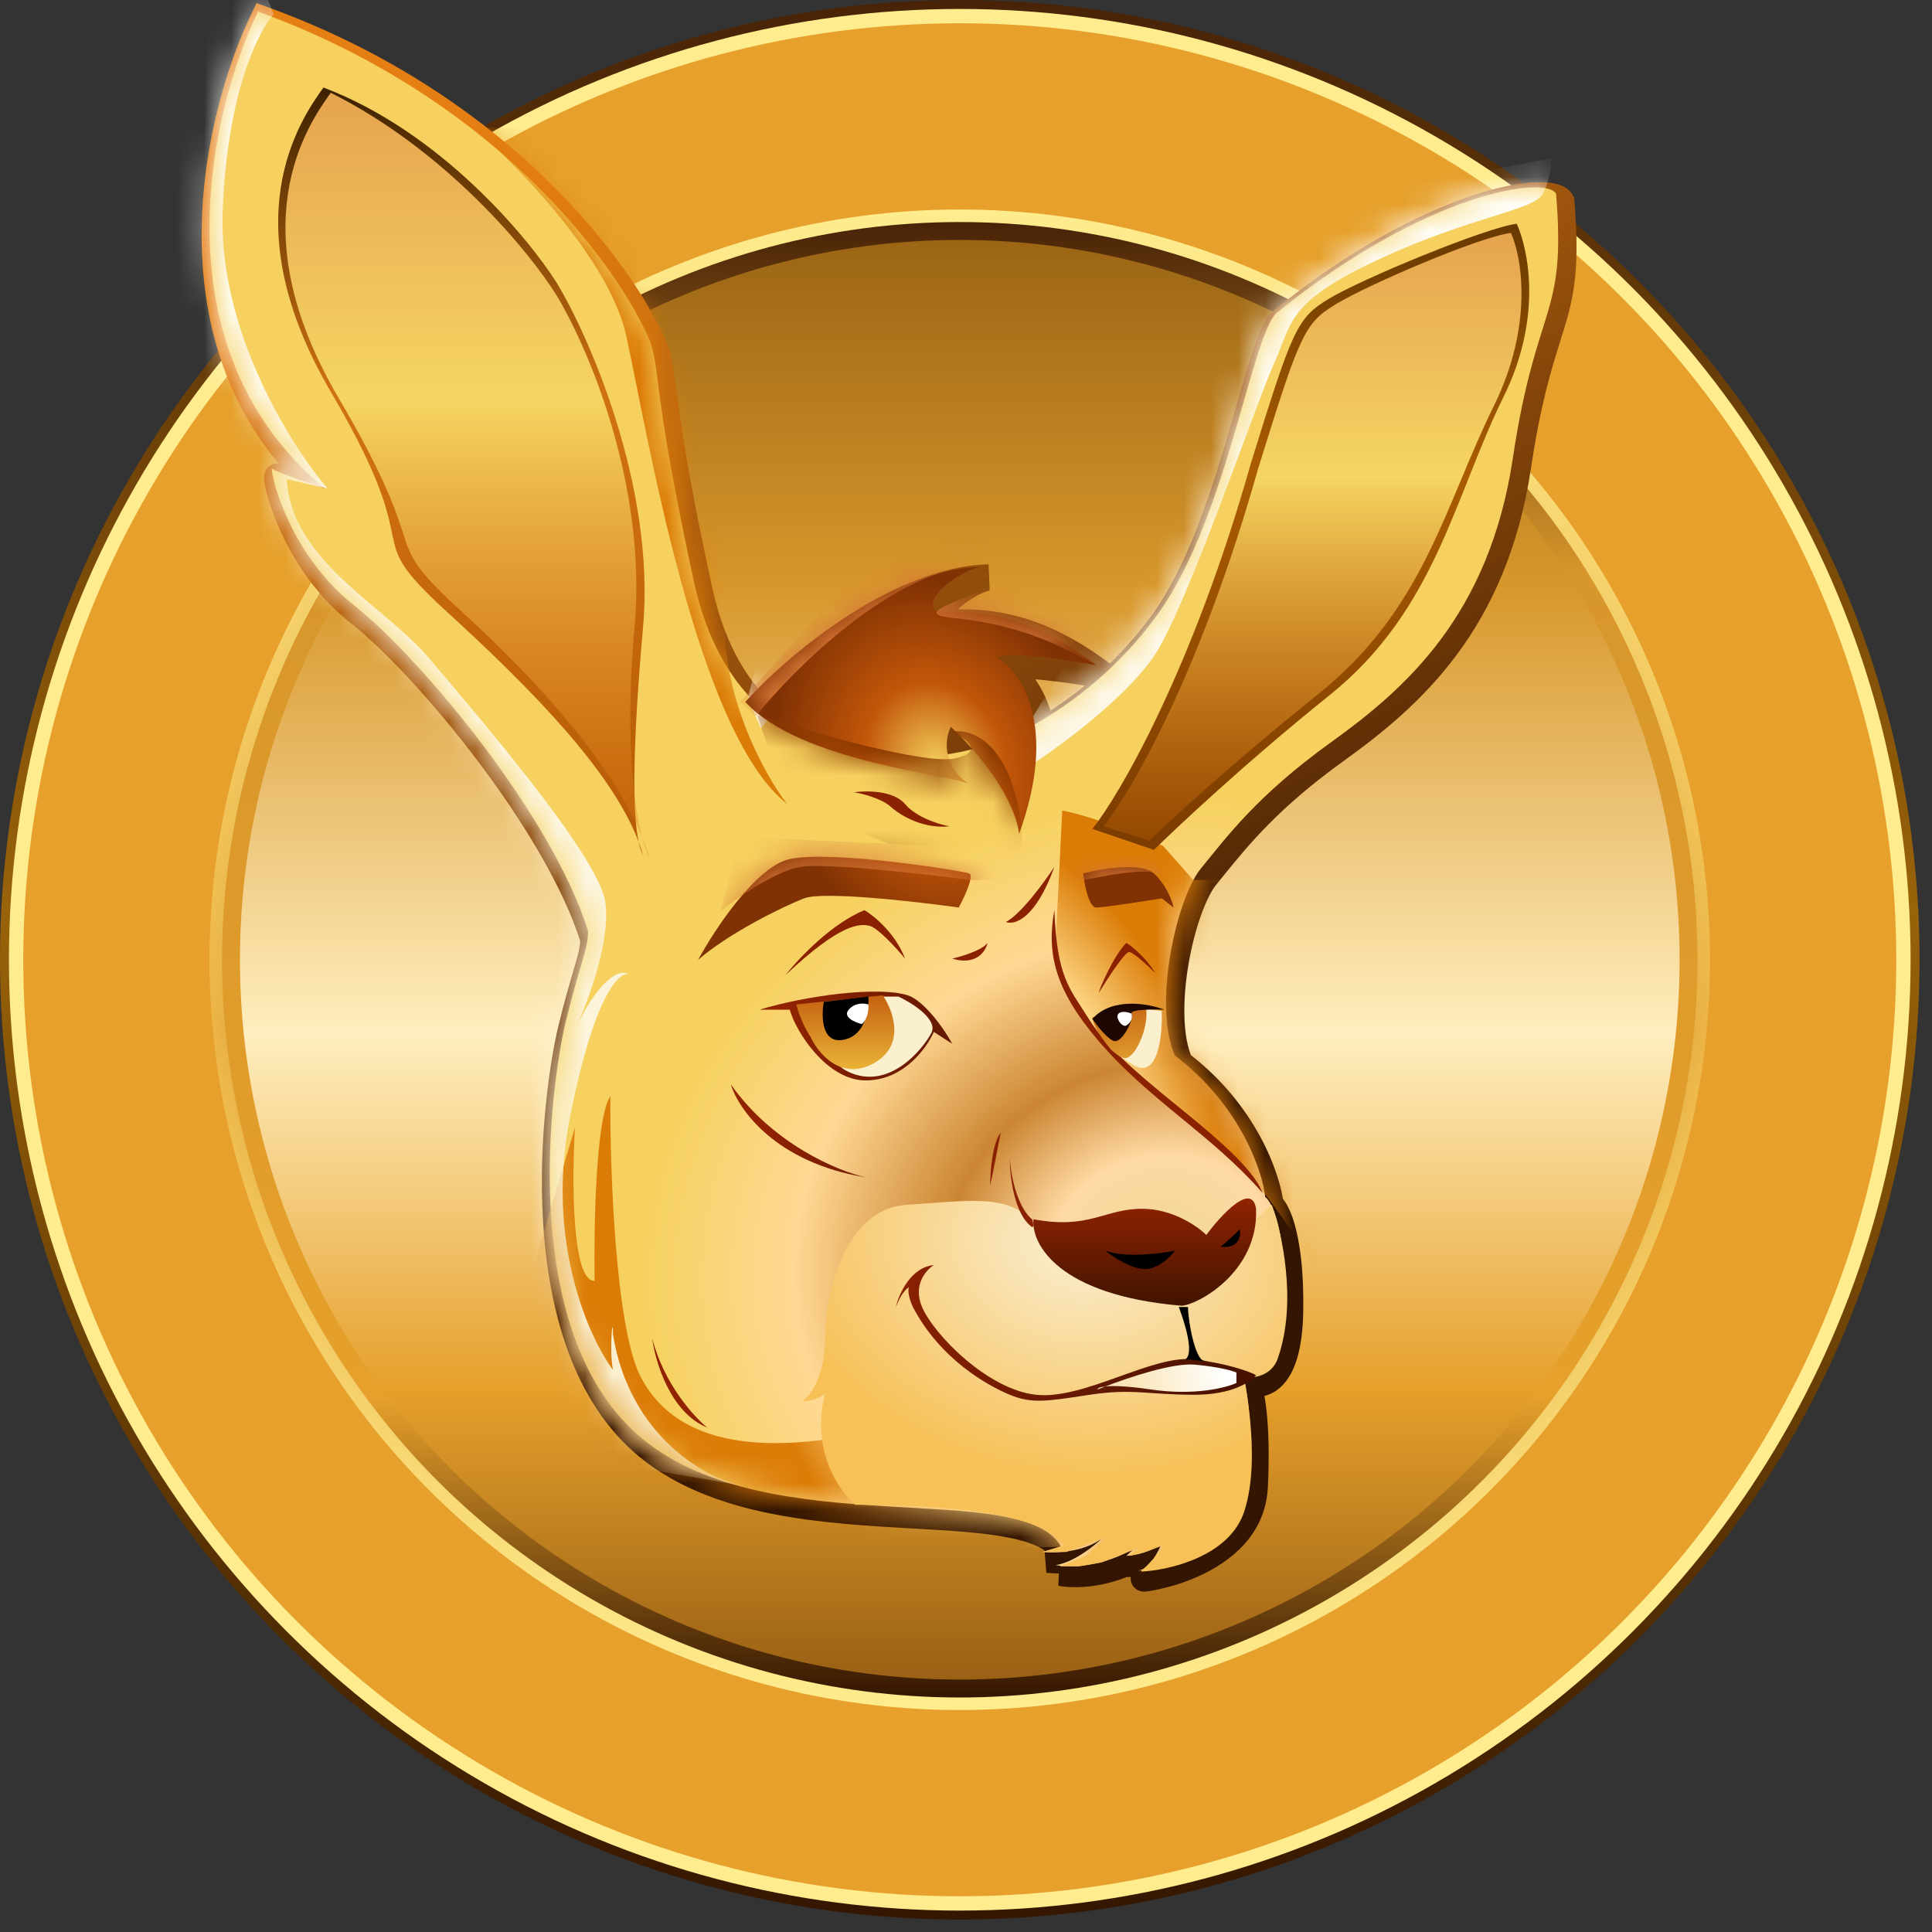 <?xml version="1.0" encoding="UTF-8"?>
<svg xmlns="http://www.w3.org/2000/svg" width="71" height="71" viewBox="0 0 71 71" fill="none">
  <rect x="0" y="0" width="71" height="71" fill="#333333" stroke="none"/>
  <circle cx="35.271" cy="35.271" r="35.271" fill="url(#paint0_linear_1_1928)"></circle>
  <circle cx="35.271" cy="35.271" r="34.942" fill="#FEEC8E"></circle>
  <circle cx="35.271" cy="35.271" r="34.416" fill="url(#paint1_angular_1_1928)"></circle>
  <circle cx="35.271" cy="35.271" r="27.572" fill="url(#paint2_linear_1_1928)"></circle>
  <circle cx="35.271" cy="35.271" r="27.111" fill="url(#paint3_linear_1_1928)"></circle>
  <circle cx="35.271" cy="35.271" r="26.453" fill="url(#paint4_linear_1_1928)"></circle>
  <path d="M12.129 18.236L11.98 18.694L12.435 17.865L12.129 18.236ZM9.674 0.714L9.838 0.262L9.429 0.113L9.24 0.505L9.674 0.714ZM10.203 17.514L9.863 17.854L9.863 17.854L10.203 17.514ZM13.188 22.52L13.486 22.142L13.486 22.142L13.188 22.52ZM21.804 34.506H22.285V34.433L22.264 34.363L21.804 34.506ZM21.527 35.833L21.065 35.697L21.065 35.697L21.527 35.833ZM20.986 37.827L20.518 37.713L20.518 37.713L20.986 37.827ZM23.826 53.183L23.521 53.556L23.521 53.556L23.826 53.183ZM33.591 55.693L33.564 56.173L33.564 56.173L33.591 55.693ZM39.181 57.13L39.314 57.593L39.893 57.427L39.604 56.899L39.181 57.13ZM38.507 57.322L38.375 56.86L38.454 57.801L38.507 57.322ZM40.673 56.841L41.005 57.191L40.392 56.451L40.673 56.841ZM38.989 57.804L38.929 57.326L38.894 58.276L38.989 57.804ZM41.961 57.138L42.221 57.542L41.707 56.728L41.961 57.138ZM41.588 57.467L41.243 57.131L40.383 58.016L41.615 57.947L41.588 57.467ZM42.888 56.986L43.34 57.152L42.547 56.645L42.888 56.986ZM42.069 57.996L41.975 57.524L41.975 57.524L42.069 57.996ZM46.113 54.627L45.632 54.604L45.632 54.604L46.113 54.627ZM45.824 50.776L46.028 50.34L44.725 49.729L45.399 51.001L45.824 50.776ZM47.413 48.177L46.931 48.17L46.931 48.17L47.413 48.177ZM46.691 44.278L46.212 44.332L46.236 44.538L46.402 44.663L46.691 44.278ZM43.369 39.079L42.93 39.275L42.98 39.388L43.078 39.462L43.369 39.079ZM44.332 32.195L44.703 32.502L44.703 32.502L44.332 32.195ZM44.642 31.815L45.016 32.118L45.016 32.118L44.642 31.815ZM49.097 27.574L49.379 27.965L49.379 27.965L49.097 27.574ZM55.788 17.129L55.312 17.057L55.312 17.057L55.788 17.129ZM56.874 12.408L57.334 12.552L57.334 12.552L56.874 12.408ZM57.377 7.405L57.856 7.365L57.848 7.259L57.795 7.166L57.377 7.405ZM47.172 11.737L47.434 12.141L47.455 12.128L47.474 12.112L47.172 11.737ZM45.895 15.061L46.357 15.194L46.357 15.194L45.895 15.061ZM42.743 22.857L43.134 23.138L43.134 23.138L42.743 22.857ZM38.292 26.867L37.818 26.95L37.936 27.625L38.531 27.285L38.292 26.867ZM36.919 24.541L36.704 24.111L35.893 24.516L36.682 24.961L36.919 24.541ZM40.577 24.83L40.489 25.303L40.87 24.448L40.577 24.83ZM35.265 22.872L35.26 23.354L35.26 23.354L35.265 22.872ZM34.56 22.664L34.08 22.701L34.08 22.701L34.56 22.664ZM36.341 21.22L36.371 21.701L36.33 20.739L36.341 21.22ZM27.84 26.002L27.494 26.337L27.844 26.698L28.19 26.333L27.84 26.002ZM25.703 21.702L25.233 21.804L25.233 21.804L25.703 21.702ZM24.367 14.311L24.844 14.25L24.844 14.25L24.367 14.311ZM23.537 11.737L23.958 11.504L23.958 11.504L23.537 11.737ZM35.234 27.093L35.568 26.746L35.104 26.299L34.807 26.871L35.234 27.093ZM35.098 27.996L34.622 28.065L34.692 28.551L35.176 28.471L35.098 27.996ZM35.94 27.822L36.057 28.289L36.834 28.095L36.298 27.5L35.94 27.822ZM12.435 17.865C9.453 15.398 8.43 12.091 8.375 8.916C8.32 5.73 9.243 2.714 10.107 0.923L9.24 0.505C8.323 2.405 7.355 5.57 7.413 8.932C7.471 12.305 8.566 15.914 11.822 18.607L12.435 17.865ZM9.863 17.854C9.94 17.932 10.042 17.982 10.079 18C10.139 18.03 10.21 18.062 10.284 18.093C10.434 18.155 10.624 18.227 10.823 18.299C11.222 18.443 11.68 18.596 11.98 18.694L12.277 17.778C11.983 17.683 11.536 17.533 11.15 17.393C10.957 17.323 10.784 17.258 10.654 17.204C10.589 17.177 10.541 17.155 10.51 17.14C10.457 17.113 10.495 17.125 10.544 17.173L9.863 17.854ZM13.486 22.142C12.315 21.219 11.574 20.006 11.143 19.028C10.928 18.541 10.794 18.122 10.723 17.84C10.687 17.697 10.671 17.601 10.666 17.555C10.662 17.519 10.669 17.55 10.66 17.607C10.657 17.625 10.649 17.663 10.628 17.71C10.61 17.752 10.56 17.849 10.445 17.919C10.307 18.005 10.155 18.004 10.039 17.964C9.944 17.931 9.885 17.877 9.863 17.854L10.544 17.173C10.517 17.146 10.454 17.089 10.355 17.055C10.236 17.013 10.08 17.013 9.939 17.1C9.821 17.173 9.769 17.273 9.748 17.319C9.725 17.371 9.716 17.417 9.711 17.442C9.696 17.53 9.704 17.617 9.709 17.657C9.72 17.766 9.748 17.91 9.79 18.075C9.874 18.41 10.026 18.881 10.262 19.417C10.734 20.485 11.557 21.847 12.89 22.898L13.486 22.142ZM22.264 34.363C21.589 32.19 20.021 29.634 18.331 27.393C16.64 25.149 14.782 23.164 13.486 22.142L12.89 22.898C14.096 23.849 15.897 25.763 17.563 27.972C19.231 30.184 20.719 32.634 21.344 34.649L22.264 34.363ZM21.989 35.969C22.165 35.371 22.285 34.976 22.285 34.506H21.323C21.323 34.81 21.252 35.063 21.065 35.697L21.989 35.969ZM21.453 37.942C21.676 37.031 21.855 36.423 21.989 35.969L21.065 35.697C20.93 36.156 20.746 36.781 20.518 37.713L21.453 37.942ZM24.13 52.81C21.933 51.016 21.103 47.895 20.919 44.844C20.736 41.813 21.198 38.986 21.453 37.942L20.518 37.713C20.244 38.835 19.768 41.76 19.958 44.902C20.146 48.025 21.001 51.498 23.521 53.556L24.13 52.81ZM33.618 55.212C31.982 55.12 30.219 55.019 28.546 54.685C26.874 54.352 25.334 53.792 24.13 52.81L23.521 53.556C24.895 54.677 26.607 55.28 28.358 55.63C30.108 55.979 31.939 56.081 33.564 56.173L33.618 55.212ZM39.604 56.899C39.175 56.115 38.252 55.761 37.259 55.562C36.238 55.359 34.961 55.288 33.618 55.212L33.564 56.173C34.93 56.25 36.131 56.319 37.07 56.507C38.036 56.699 38.555 56.987 38.759 57.361L39.604 56.899ZM38.64 57.785L39.314 57.593L39.049 56.667L38.375 56.86L38.64 57.785ZM40.392 56.451C40.129 56.641 39.778 56.755 39.417 56.812C39.06 56.869 38.735 56.864 38.561 56.844L38.454 57.801C38.713 57.83 39.124 57.834 39.569 57.763C40.01 57.693 40.525 57.542 40.955 57.231L40.392 56.451ZM39.048 58.282C39.464 58.23 39.883 58.014 40.206 57.808C40.541 57.595 40.832 57.354 41.005 57.191L40.343 56.492C40.21 56.617 39.967 56.819 39.689 56.996C39.401 57.179 39.129 57.301 38.929 57.326L39.048 58.282ZM41.707 56.728C40.596 57.419 39.459 57.407 39.083 57.332L38.894 58.276C39.478 58.393 40.87 58.382 42.215 57.546L41.707 56.728ZM41.933 57.803C41.967 57.768 42.025 57.71 42.087 57.654C42.154 57.593 42.202 57.555 42.221 57.542L41.701 56.733C41.536 56.839 41.318 57.054 41.243 57.131L41.933 57.803ZM42.547 56.645C42.455 56.738 42.289 56.825 42.076 56.89C41.87 56.953 41.67 56.98 41.561 56.986L41.615 57.947C41.795 57.938 42.072 57.898 42.357 57.81C42.635 57.726 42.974 57.58 43.228 57.326L42.547 56.645ZM42.164 58.468C42.554 58.39 42.824 58.07 42.976 57.851C43.147 57.606 43.272 57.334 43.34 57.152L42.436 56.819C42.391 56.942 42.3 57.137 42.186 57.302C42.129 57.383 42.075 57.445 42.029 57.485C41.981 57.527 41.962 57.527 41.975 57.524L42.164 58.468ZM45.632 54.604C45.573 55.846 44.654 56.597 43.658 57.046C43.171 57.266 42.698 57.397 42.376 57.466C42.215 57.501 42.099 57.519 42.044 57.526C42.03 57.527 42.025 57.527 42.026 57.527C42.026 57.527 42.033 57.527 42.043 57.527C42.049 57.527 42.059 57.527 42.072 57.528C42.082 57.529 42.111 57.531 42.147 57.54C42.165 57.544 42.199 57.554 42.239 57.573C42.273 57.589 42.355 57.632 42.423 57.726C42.508 57.843 42.538 57.997 42.494 58.144C42.459 58.262 42.389 58.333 42.359 58.36C42.3 58.415 42.24 58.441 42.232 58.444C42.212 58.453 42.196 58.459 42.188 58.461C42.165 58.469 42.151 58.471 42.164 58.468L41.975 57.524C41.958 57.528 41.924 57.535 41.888 57.546C41.878 57.55 41.86 57.556 41.838 57.566C41.827 57.571 41.767 57.597 41.706 57.653C41.677 57.68 41.606 57.751 41.571 57.87C41.527 58.017 41.558 58.171 41.642 58.289C41.71 58.383 41.793 58.426 41.827 58.442C41.867 58.462 41.902 58.471 41.921 58.476C41.982 58.49 42.035 58.49 42.039 58.49C42.057 58.49 42.073 58.489 42.084 58.488C42.107 58.487 42.131 58.484 42.154 58.482C42.247 58.471 42.395 58.447 42.579 58.407C42.948 58.328 43.489 58.179 44.055 57.924C45.165 57.422 46.508 56.44 46.594 54.65L45.632 54.604ZM45.399 51.001C45.399 51.001 45.402 51.007 45.407 51.02C45.412 51.032 45.418 51.049 45.426 51.072C45.441 51.117 45.459 51.18 45.478 51.261C45.515 51.422 45.555 51.648 45.587 51.946C45.653 52.542 45.689 53.411 45.632 54.604L46.594 54.65C46.653 53.417 46.616 52.497 46.544 51.841C46.475 51.209 46.368 50.774 46.25 50.551L45.399 51.001ZM46.931 48.17C46.913 49.462 46.648 50.019 46.446 50.233C46.284 50.405 46.129 50.387 46.028 50.34L45.62 51.212C46.033 51.406 46.653 51.416 47.147 50.893C47.601 50.412 47.874 49.549 47.894 48.184L46.931 48.17ZM46.402 44.663C46.377 44.644 46.416 44.667 46.486 44.808C46.55 44.937 46.625 45.135 46.695 45.419C46.836 45.986 46.95 46.87 46.931 48.17L47.894 48.184C47.914 46.826 47.795 45.856 47.63 45.187C47.547 44.853 47.45 44.586 47.348 44.381C47.253 44.188 47.132 44.007 46.979 43.892L46.402 44.663ZM43.078 39.462C45.351 41.185 46.113 43.47 46.212 44.332L47.169 44.223C47.043 43.127 46.163 40.593 43.66 38.695L43.078 39.462ZM43.961 31.889C43.679 32.23 43.431 32.747 43.227 33.319C43.02 33.903 42.844 34.585 42.726 35.286C42.494 36.66 42.46 38.225 42.93 39.275L43.809 38.882C43.46 38.104 43.45 36.78 43.675 35.447C43.785 34.794 43.947 34.167 44.134 33.642C44.325 33.106 44.528 32.714 44.703 32.502L43.961 31.889ZM44.268 31.512C44.161 31.644 44.059 31.769 43.961 31.889L44.703 32.502C44.805 32.378 44.909 32.25 45.016 32.118L44.268 31.512ZM48.816 27.183C46.324 28.977 45.147 30.427 44.268 31.512L45.016 32.118C45.872 31.062 46.986 29.686 49.379 27.965L48.816 27.183ZM55.312 17.057C54.474 22.649 51.512 25.245 48.816 27.183L49.379 27.965C52.17 25.957 55.37 23.161 56.264 17.2L55.312 17.057ZM56.415 12.264C56.092 13.295 55.68 14.608 55.312 17.057L56.264 17.2C56.621 14.82 57.018 13.558 57.334 12.552L56.415 12.264ZM56.897 7.445C57.008 8.77 56.991 9.629 56.9 10.32C56.808 11.011 56.639 11.552 56.415 12.264L57.334 12.552C57.556 11.846 57.75 11.231 57.854 10.447C57.958 9.663 57.97 8.73 57.856 7.365L56.897 7.445ZM47.474 12.112C50.154 9.954 52.56 8.731 54.325 8.132C55.209 7.831 55.919 7.691 56.413 7.662C56.662 7.648 56.836 7.662 56.942 7.687C57.07 7.717 57.013 7.738 56.959 7.644L57.795 7.166C57.645 6.904 57.366 6.797 57.16 6.749C56.931 6.696 56.657 6.684 56.356 6.701C55.751 6.737 54.953 6.901 54.015 7.22C52.133 7.86 49.629 9.141 46.87 11.363L47.474 12.112ZM46.357 15.194C46.607 14.323 46.822 13.574 47.023 13.009C47.124 12.727 47.215 12.507 47.299 12.348C47.392 12.173 47.443 12.135 47.434 12.141L46.91 11.334C46.701 11.469 46.555 11.695 46.448 11.898C46.333 12.116 46.223 12.386 46.116 12.686C45.903 13.286 45.678 14.069 45.432 14.928L46.357 15.194ZM43.134 23.138C44.715 20.942 45.663 17.614 46.357 15.194L45.432 14.928C44.724 17.398 43.816 20.544 42.353 22.576L43.134 23.138ZM38.531 27.285C39.893 26.509 41.676 25.164 43.134 23.138L42.353 22.576C40.991 24.467 39.323 25.725 38.054 26.449L38.531 27.285ZM36.682 24.961C37.031 25.157 37.613 25.767 37.818 26.95L38.767 26.785C38.52 25.363 37.793 24.482 37.155 24.122L36.682 24.961ZM40.666 24.357C40.144 24.259 39.332 24.127 38.587 24.048C38.215 24.009 37.851 23.982 37.543 23.981C37.389 23.98 37.241 23.986 37.109 24.002C36.986 24.017 36.836 24.045 36.704 24.111L37.134 24.972C37.118 24.98 37.137 24.968 37.224 24.958C37.303 24.948 37.408 24.943 37.539 24.944C37.8 24.945 38.129 24.968 38.486 25.006C39.198 25.081 39.984 25.209 40.489 25.303L40.666 24.357ZM35.26 23.354C35.723 23.358 36.37 23.366 37.203 23.596C38.036 23.826 39.072 24.284 40.285 25.212L40.87 24.448C39.565 23.448 38.417 22.932 37.459 22.668C36.501 22.403 35.751 22.396 35.27 22.391L35.26 23.354ZM34.08 22.701C34.092 22.859 34.157 23.018 34.294 23.14C34.413 23.247 34.55 23.29 34.647 23.312C34.827 23.352 35.061 23.352 35.26 23.354L35.27 22.391C35.156 22.39 35.067 22.389 34.992 22.385C34.914 22.381 34.874 22.376 34.855 22.372C34.833 22.367 34.879 22.372 34.935 22.422C34.965 22.449 34.993 22.485 35.013 22.527C35.032 22.568 35.038 22.604 35.04 22.627L34.08 22.701ZM36.312 20.74C36.11 20.752 35.874 20.839 35.672 20.932C35.455 21.032 35.216 21.167 34.993 21.324C34.773 21.479 34.551 21.667 34.382 21.877C34.222 22.075 34.054 22.363 34.08 22.701L35.04 22.627C35.042 22.652 35.03 22.607 35.132 22.48C35.225 22.365 35.37 22.236 35.547 22.111C35.722 21.988 35.91 21.882 36.074 21.806C36.156 21.769 36.228 21.741 36.285 21.723C36.347 21.703 36.373 21.701 36.371 21.701L36.312 20.74ZM28.19 26.333C28.957 25.522 30.235 24.371 31.717 23.418C33.208 22.458 34.848 21.736 36.352 21.701L36.33 20.739C34.564 20.779 32.743 21.613 31.196 22.608C29.639 23.61 28.302 24.813 27.491 25.671L28.19 26.333ZM25.233 21.804C25.669 23.802 26.47 25.278 27.494 26.337L28.186 25.667C27.304 24.756 26.577 23.449 26.174 21.599L25.233 21.804ZM23.889 14.372C24.032 15.486 24.283 17.449 25.233 21.804L26.174 21.599C25.23 17.275 24.984 15.34 24.844 14.25L23.889 14.372ZM23.116 11.97C23.441 12.558 23.588 12.864 23.679 13.159C23.771 13.458 23.811 13.761 23.889 14.372L24.844 14.25C24.769 13.664 24.721 13.27 24.599 12.875C24.476 12.477 24.285 12.094 23.958 11.504L23.116 11.97ZM9.509 1.167C17.847 4.199 21.906 9.784 23.116 11.97L23.958 11.504C22.665 9.166 18.444 3.391 9.838 0.262L9.509 1.167ZM34.807 26.871C34.663 27.147 34.551 27.582 34.622 28.065L35.574 27.926C35.535 27.66 35.602 27.428 35.661 27.315L34.807 26.871ZM36.298 27.5C36.08 27.258 35.838 27.006 35.568 26.746L34.9 27.439C35.154 27.684 35.38 27.919 35.583 28.144L36.298 27.5ZM35.176 28.471C35.483 28.42 35.778 28.358 36.057 28.289L35.824 27.355C35.57 27.418 35.3 27.474 35.019 27.521L35.176 28.471Z" fill="url(#paint5_linear_1_1928)"></path>
  <path d="M11.936 17.947C5.698 12.787 7.7 4.116 9.481 0.425C17.953 3.506 22.093 9.186 23.345 11.448C24.596 13.711 23.537 12.363 25.511 21.413C27.09 28.652 33.55 28.344 36.582 27.285C37.705 26.916 40.471 25.456 42.551 22.568C45.15 18.958 46.017 12.074 46.98 11.448C52.419 7.068 56.799 6.442 57.184 7.116C57.57 11.737 56.462 11.063 55.596 16.84C54.73 22.616 51.649 25.312 48.905 27.285C46.161 29.259 45.054 30.799 44.139 31.907C43.225 33.014 42.358 36.961 43.177 38.79C45.564 40.6 46.386 43.01 46.498 43.989C46.755 44.181 47.259 45.231 47.22 47.888C47.182 50.545 46.145 50.728 45.632 50.487C45.776 50.76 46.036 51.912 45.921 54.338C45.776 57.371 41.396 57.804 41.877 57.708C42.262 57.63 42.583 57.002 42.695 56.697C42.349 57.043 41.685 57.162 41.396 57.178C41.475 57.096 41.657 56.921 41.769 56.849C40.54 57.611 39.276 57.611 38.796 57.515C39.413 57.438 40.176 56.841 40.481 56.552C39.788 57.053 38.748 57.082 38.315 57.034L38.989 56.841C37.593 54.29 28.351 56.745 23.633 52.894C18.916 49.043 20.264 39.705 20.793 37.538C21.323 35.372 21.612 34.891 21.612 34.217C20.312 30.029 15.498 24.205 12.995 22.231C10.492 20.258 9.866 17.081 10.011 17.225C10.126 17.34 11.343 17.754 11.936 17.947Z" fill="url(#paint6_angular_1_1928)"></path>
  <mask id="mask0_1_1928" style="mask-type:alpha" maskUnits="userSpaceOnUse" x="7" y="0" width="51" height="58">
    <path d="M11.936 17.947C5.698 12.787 7.7 4.116 9.481 0.425C17.953 3.506 22.093 9.186 23.345 11.448C24.596 13.711 23.537 12.363 25.511 21.413C27.09 28.652 33.549 28.344 36.582 27.285C37.705 26.916 40.471 25.456 42.551 22.568C45.15 18.958 46.017 12.074 46.979 11.448C52.419 7.068 56.799 6.442 57.184 7.116C57.569 11.737 56.462 11.063 55.596 16.84C54.729 22.616 51.649 25.312 48.905 27.285C46.161 29.259 45.054 30.799 44.139 31.907C43.225 33.014 42.358 36.961 43.177 38.79C45.564 40.6 46.386 43.01 46.498 43.989C46.755 44.181 47.259 45.231 47.22 47.888C47.182 50.545 46.145 50.728 45.632 50.487C45.776 50.76 46.036 51.912 45.92 54.338C45.776 57.371 41.396 57.804 41.877 57.708C42.262 57.63 42.583 57.002 42.695 56.697C42.349 57.043 41.684 57.162 41.396 57.178C41.475 57.096 41.657 56.921 41.769 56.849C40.54 57.611 39.276 57.611 38.796 57.515C39.412 57.438 40.176 56.841 40.481 56.552C39.788 57.053 38.748 57.082 38.315 57.034L38.989 56.841C37.593 54.29 28.351 56.745 23.633 52.894C18.916 49.043 20.264 39.705 20.793 37.538C21.323 35.372 21.612 34.891 21.612 34.217C20.312 30.029 15.498 24.205 12.995 22.231C10.492 20.258 9.866 17.081 10.011 17.225C10.126 17.34 11.342 17.754 11.936 17.947Z" fill="url(#paint7_linear_1_1928)"></path>
  </mask>
  <g mask="url(#mask0_1_1928)">
    <path d="M23.008 12.315C22.392 9.542 19.028 6.089 17.424 4.709C27.773 4.084 26.666 18.91 26.618 22.712C26.579 25.755 28.142 28.537 28.928 29.548C25.559 26.9 23.778 15.781 23.008 12.315Z" fill="url(#paint8_angular_1_1928)"></path>
    <path d="M21.852 47.069C21.005 47.108 21.018 43.331 21.13 41.438L17.183 54.675L24.885 57.226L39.037 56.841C38.844 56.408 38.161 55.32 36.967 54.434C35.475 53.327 32.346 54.675 33.068 53.953C33.646 53.375 34.464 53.135 34.801 53.087C34.737 52.782 33.886 52.297 30.998 52.798C27.388 53.423 24.692 52.846 23.537 50.583C22.613 48.773 22.414 42.962 22.43 40.282C21.891 41.091 21.82 45.144 21.852 47.069Z" fill="url(#paint9_angular_1_1928)"></path>
    <path d="M38.796 34.65L39.037 29.788C40.115 29.981 41.957 30.735 42.743 31.088L43.851 32.34H47.846L48.809 38.886L49.723 49.236C48.825 47.214 46.248 42.66 43.129 40.619C40.009 38.578 38.941 35.789 38.796 34.65Z" fill="url(#paint10_angular_1_1928)"></path>
  </g>
  <mask id="mask1_1_1928" style="mask-type:alpha" maskUnits="userSpaceOnUse" x="7" y="0" width="51" height="58">
    <path d="M11.936 17.851C5.698 12.691 7.7 4.02 9.481 0.329C17.953 3.41 22.093 9.09 23.345 11.352C24.596 13.615 23.537 12.267 25.511 21.317C27.09 28.556 33.549 28.248 36.582 27.189C37.705 26.82 40.471 25.36 42.551 22.472C45.15 18.862 46.017 11.978 46.979 11.352C52.419 6.972 56.799 6.346 57.184 7.02C57.569 11.641 56.462 10.967 55.596 16.744C54.729 22.52 51.649 25.216 48.905 27.189C46.161 29.163 45.054 30.703 44.139 31.81C43.225 32.917 42.358 36.865 43.177 38.694C45.564 40.504 46.386 42.914 46.498 43.892C46.755 44.085 47.259 45.134 47.22 47.791C47.182 50.449 46.145 50.632 45.632 50.391C45.776 50.664 46.036 51.816 45.92 54.242C45.776 57.274 41.396 57.708 41.877 57.611C42.262 57.534 42.583 56.905 42.695 56.6C42.349 56.947 41.684 57.066 41.396 57.082C41.475 57 41.657 56.824 41.769 56.752C40.54 57.515 39.276 57.515 38.796 57.419C39.412 57.342 40.176 56.745 40.481 56.456C39.788 56.957 38.748 56.986 38.315 56.937L38.989 56.745C37.593 54.194 28.351 56.649 23.633 52.798C18.916 48.947 20.264 39.608 20.793 37.442C21.323 35.276 21.612 34.795 21.612 34.121C20.312 29.933 15.498 24.108 12.995 22.135C10.492 20.161 9.866 16.984 10.011 17.129C10.126 17.244 11.342 17.658 11.936 17.851Z" fill="url(#paint11_linear_1_1928)"></path>
  </mask>
  <g mask="url(#mask1_1_1928)">
    <path d="M22.526 49.043C23.142 52.778 25.896 54.29 27.195 54.579L17.376 52.894C17.151 50.503 16.673 45.664 16.557 45.433C16.442 45.202 12.017 36.64 9.818 32.388L5.053 12.459L5.582 0.522L9.626 -0.586L10.059 0.522C9.497 1.131 8.336 3.439 8.182 7.79C8.028 12.142 10.685 16.375 12.033 17.947L10.54 17.61C10.685 20.595 14.15 22.279 15.739 24.157C17.328 26.034 21.949 31.377 22.237 33.11C22.468 34.496 21.628 36.768 21.178 37.731C22.141 35.767 22.863 35.629 23.104 35.806C22.751 35.693 21.823 36.595 20.938 41.101C20.052 45.606 21.628 49.139 22.526 50.343C22.382 49.621 22.526 48.177 22.526 49.043Z" fill="url(#paint12_linear_1_1928)"></path>
    <path d="M27.966 26.756L27.484 25.697L27.966 23.627L32.442 20.45C34.239 20.466 37.314 20.575 35.234 20.883C33.155 21.191 30.741 23.419 29.795 24.494C30.597 24.51 31.942 24.561 30.902 24.638C29.862 24.715 28.511 26.082 27.966 26.756Z" fill="url(#paint13_linear_1_1928)"></path>
    <path d="M37.978 28.056L37.785 26.611L40.288 22.568L43.225 16.888L45.391 7.983L56.992 5.817C57.008 6.041 56.973 6.616 56.703 7.116C56.366 7.742 54.104 7.935 50.686 9.523C47.268 11.112 47.509 11.834 46.835 13.326C46.161 14.818 43.706 22.039 42.503 23.964C41.54 25.504 39.085 27.334 37.978 28.056Z" fill="url(#paint14_linear_1_1928)"></path>
  </g>
  <path d="M30.323 51.209C29.823 53.096 30.676 54.643 31.43 55.301C37.495 55.301 38.715 56.247 39.084 56.793L38.314 57.034H39.18L40.624 56.504L39.902 57.178L38.94 57.563H39.662L40.48 57.419L41.828 56.889L41.491 57.178C41.799 57.139 42.453 56.905 42.742 56.793C42.665 57.024 42.165 57.531 41.924 57.756C42.967 57.708 45.188 57.197 45.727 55.541C46.401 53.471 45.63 50.391 45.727 50.535C45.823 50.68 46.738 50.68 46.978 49.861C47.672 47.82 47.107 45.288 46.738 44.278L46.304 44.663L44.572 45.818C42.662 45.898 38.67 45.837 37.977 44.951C37.11 43.844 35.57 44.133 33.308 44.278C31.045 44.422 30.323 47.551 30.323 49.187C30.323 50.824 29.553 51.495 29.457 51.498C29.919 51.498 30.227 51.305 30.323 51.209Z" fill="url(#paint15_radial_1_1928)"></path>
  <path d="M34.318 46.492C33.471 46.569 33.035 47.551 32.922 48.032C33.115 47.532 33.324 47.342 33.404 47.31C33.372 47.374 33.356 47.608 33.548 48.032C34.559 49.958 36.292 50.92 37.11 51.257C37.929 51.594 38.458 51.498 40.047 51.257C41.635 51.017 42.165 51.257 43.898 51.257C45.284 51.257 45.983 50.776 46.16 50.535C45.919 50.407 45.13 50.112 43.898 49.958C42.357 49.765 39.854 51.45 38.073 51.257C36.292 51.065 34.318 49.043 33.885 48.032C33.539 47.223 34.03 46.668 34.318 46.492Z" fill="url(#paint16_linear_1_1928)"></path>
  <path d="M43.416 47.984C38.872 47.599 37.897 45.706 37.977 44.807C40.047 45.192 40.576 44.422 41.972 44.422C43.089 44.422 44.01 45.064 44.331 45.385C44.876 44.647 46.006 43.421 46.16 44.422C46.256 46.781 43.946 47.984 43.416 47.984Z" fill="url(#paint17_linear_1_1928)"></path>
  <path d="M42.068 46.636C41.568 46.636 40.897 46.187 40.624 45.962C41.317 46.232 42.614 46.075 43.175 45.962C43.015 46.187 42.569 46.636 42.068 46.636Z" fill="black"></path>
  <path d="M44.86 45.818C45.069 45.641 45.496 45.269 45.534 45.192C45.582 45.096 45.727 45.914 44.86 45.818Z" fill="black"></path>
  <path d="M43.561 49.958C43.907 49.727 43.512 48.546 43.32 48.032H43.657C43.673 48.642 43.926 49.929 44.234 50.006C44.543 50.083 43.898 49.958 43.561 49.958Z" fill="black"></path>
  <path d="M40.621 50.951C40.516 50.992 40.42 51.03 40.335 51.065C40.335 51.023 40.409 50.974 40.621 50.951C41.529 50.6 43.104 50.081 43.898 50.15C44.783 50.227 45.294 50.375 45.438 50.439V50.824C45.053 51.001 43.888 51.296 42.309 51.065C41.413 50.934 40.899 50.92 40.621 50.951Z" fill="url(#paint18_linear_1_1928)"></path>
  <path d="M33.356 36.576C32.297 36.239 29.649 36.576 27.916 37.105H29.023C29.248 37.923 30.39 39.705 31.815 39.705C33.24 39.705 34.078 38.469 34.318 37.923L34.992 38.357C34.703 37.811 33.953 36.766 33.356 36.576Z" fill="url(#paint19_linear_1_1928)"></path>
  <path d="M26.857 39.849C27.13 40.764 28.504 42.728 31.815 43.267C30.805 43.042 28.398 42.044 26.857 39.849Z" fill="url(#paint20_linear_1_1928)"></path>
  <path d="M23.969 49.188C24.081 50.054 24.643 51.922 25.991 52.461C25.493 52.06 24.393 50.843 23.969 49.188Z" fill="url(#paint21_linear_1_1928)"></path>
  <path d="M34.222 37.972C34.492 37.471 33.532 36.865 33.019 36.624H32.441L31.142 37.25C30.692 37.763 30.082 38.915 31.238 39.416C32.682 40.042 33.885 38.597 34.222 37.972Z" fill="#FAF0CD"></path>
  <path d="M32.104 39.079C33.298 38.424 32.826 37.137 32.441 36.576L29.264 36.913C29.38 37.413 29.665 37.924 29.794 38.116C30.066 38.71 30.91 39.733 32.104 39.079Z" fill="url(#paint22_linear_1_1928)"></path>
  <path d="M31.767 33.447C30.587 33.938 29.463 35.093 28.858 35.841C30.887 33.928 31.596 33.934 31.96 34.025C32.268 34.102 32.955 34.859 33.259 35.228C32.913 34.304 32.12 33.656 31.767 33.447Z" fill="#8A2101"></path>
  <path d="M34.992 35.228C35.345 35.148 36.099 34.92 36.292 34.65C36.228 34.955 35.878 35.498 34.992 35.228Z" fill="#8A2101"></path>
  <path d="M36.966 33.88C37.271 34.008 38.054 33.784 38.747 31.858C38.378 32.42 37.505 33.611 36.966 33.88Z" fill="#8A2101"></path>
  <path d="M36.388 43.556C36.388 43.074 36.465 42.015 36.773 41.63C36.677 42.144 36.465 43.247 36.388 43.556Z" fill="#8A2101"></path>
  <path d="M37.929 45.096C37.274 44.634 37.11 43.235 37.11 42.593C37.226 43.979 37.704 44.647 37.929 44.807C37.961 44.903 38.006 45.096 37.929 45.096Z" fill="#8A2101"></path>
  <path d="M41.394 34.65C40.913 35.132 40.384 36.383 40.384 36.48C40.688 35.982 41.337 34.987 41.491 34.987C41.645 34.987 42.197 35.501 42.453 35.757C42.107 35.18 41.603 34.779 41.394 34.65Z" fill="#8A2101"></path>
  <path d="M40.335 38.212C38.767 36.363 38.458 35.035 38.747 33.447C38.843 35.95 39.325 36.335 39.95 37.346C40.576 38.357 41.394 39.129 43.416 40.764C45.033 42.071 46.112 43.074 46.401 43.844C44.523 41.688 42.213 40.427 40.335 38.212Z" fill="#8A2101"></path>
  <path d="M32.73 29.644C32.383 29.336 31.687 29.163 31.382 29.115C31.831 29.05 32.836 29.047 33.259 29.548C33.683 30.048 34.527 30.302 34.896 30.366C33.981 30.462 33.163 30.029 32.73 29.644Z" fill="#8A2101"></path>
  <path d="M30.997 38.212C30.188 38.366 30.179 37.346 30.275 36.816L31.912 36.624C31.944 37.089 31.806 38.058 30.997 38.212Z" fill="black"></path>
  <path d="M31.189 37.105C30.959 37.375 31.414 37.571 31.671 37.635C31.902 37.442 31.928 37.073 31.912 36.913C31.767 36.864 31.421 36.836 31.189 37.105Z" fill="white"></path>
  <path d="M45.967 17.032C43.849 24.542 41.154 29.211 40.143 30.462L42.405 31.233C43.175 30.479 45.736 28.056 48.856 25.552C52.755 22.424 53.429 18.284 55.258 14.577C56.721 11.612 56.14 9.106 55.739 8.223C54.584 8.368 50.059 10.245 48.856 10.967C47.652 11.689 47.508 12.074 45.967 17.032Z" fill="url(#paint23_linear_1_1928)"></path>
  <path d="M46.235 17.225C44.117 24.734 41.566 29.115 40.555 30.366L42.24 30.896C43.01 30.142 45.33 28.008 48.45 25.504C52.349 22.376 53.071 18.621 54.9 14.914C56.363 11.949 55.927 9.443 55.526 8.56C54.37 8.705 50.327 10.438 49.123 11.16C47.92 11.882 47.776 12.267 46.235 17.225Z" fill="url(#paint24_linear_1_1928)"></path>
  <path d="M29.023 31.57C27.791 31.839 26.264 34.153 25.654 35.276C26.761 34.313 28.686 33.351 29.553 33.014C30.246 32.744 33.628 33.126 35.233 33.351C35.441 32.965 35.811 32.176 35.618 32.099C35.377 32.003 30.564 31.233 29.023 31.57Z" fill="url(#paint25_angular_1_1928)"></path>
  <path d="M40.287 33.351C40.018 33.351 39.854 32.516 39.806 32.099C40.48 31.922 41.943 31.675 42.405 32.099C42.867 32.523 43.079 33.11 43.127 33.351L42.694 33.014C42.004 33.126 40.557 33.351 40.287 33.351Z" fill="url(#paint26_angular_1_1928)"></path>
  <path d="M27.387 25.793C28.863 24.173 32.663 20.912 36.051 20.835C35.618 20.862 34.222 21.654 34.27 22.279C34.318 22.905 36.581 21.605 40.287 24.445C39.26 24.253 37.091 23.925 36.629 24.157C37.511 24.654 38.91 26.649 37.448 30.653C37.45 30.686 37.447 30.687 37.447 30.655C37.447 30.654 37.448 30.654 37.448 30.653C37.436 30.441 37.237 28.917 34.944 26.708C34.737 27.106 34.581 28.079 35.594 28.808C35.603 28.814 35.611 28.82 35.618 28.826C35.61 28.82 35.602 28.814 35.594 28.808C35.038 28.474 29.421 28.017 27.387 25.793Z" fill="url(#paint27_angular_1_1928)"></path>
  <mask id="mask2_1_1928" style="mask-type:alpha" maskUnits="userSpaceOnUse" x="25" y="20" width="19" height="16">
    <path d="M29.024 31.57C27.791 31.839 26.264 34.153 25.654 35.276C26.761 34.313 28.687 33.351 29.553 33.014C30.246 32.744 33.629 33.126 35.233 33.351C35.442 32.965 35.811 32.176 35.618 32.099C35.378 32.003 30.564 31.233 29.024 31.57Z" fill="url(#paint28_linear_1_1928)"></path>
    <path d="M40.288 33.351C40.018 33.351 39.854 32.516 39.806 32.099C40.48 31.922 41.943 31.675 42.406 32.099C42.868 32.523 43.079 33.11 43.127 33.351L42.694 33.014C42.004 33.126 40.557 33.351 40.288 33.351Z" fill="url(#paint29_linear_1_1928)"></path>
    <path d="M27.387 25.793C28.863 24.173 32.663 20.912 36.051 20.835C35.618 20.862 34.222 21.654 34.27 22.279C34.319 22.905 36.581 21.605 40.288 24.445C39.261 24.253 37.091 23.925 36.629 24.157C37.511 24.654 38.91 26.649 37.448 30.653C37.45 30.686 37.447 30.687 37.447 30.655C37.448 30.654 37.448 30.654 37.448 30.653C37.436 30.441 37.237 28.917 34.944 26.708C34.737 27.106 34.581 28.079 35.594 28.808C35.604 28.814 35.612 28.82 35.618 28.826C35.61 28.82 35.602 28.814 35.594 28.808C35.038 28.474 29.422 28.017 27.387 25.793Z" fill="url(#paint30_linear_1_1928)"></path>
  </mask>
  <g mask="url(#mask2_1_1928)">
    <path d="M35.137 27.863C34.059 28.133 29.81 26.916 27.82 26.274L28.783 29.115C31.864 30.88 37.929 33.611 37.544 30.414C37.159 27.218 35.651 26.74 34.944 26.9C35.458 27.109 36.215 27.593 35.137 27.863Z" fill="#8A3800"></path>
    <path d="M29.409 31.858C28.485 32.012 27.066 33.014 26.473 33.495L27.195 30.751L42.309 31.473C42.502 31.762 42.8 32.292 42.454 32.099C42.107 31.907 40.577 32.179 39.854 32.34H35.667C33.966 32.115 30.333 31.704 29.409 31.858Z" fill="url(#paint31_linear_1_1928)"></path>
    <path d="M36.004 20.787C32.923 20.864 29.232 24.509 27.772 26.323L27.195 25.793L33.404 18.958L40.865 20.546C41.86 22.568 43.147 26.188 40.336 24.494C36.822 22.375 34.511 22.905 34.415 22.52C34.319 22.135 39.854 20.691 36.004 20.787Z" fill="url(#paint32_linear_1_1928)"></path>
  </g>
  <path d="M23.632 31.425C23.57 31.31 23.515 31.149 23.47 30.937C22.493 28.35 19.58 25.368 16.412 22.472C13.042 19.391 15.882 20.739 12.176 14.433C8.469 8.127 11.02 4.421 11.887 3.217C16.219 4.854 19.46 8.801 20.455 10.389C21.61 12.283 24.094 17.851 23.632 23.049C23.245 27.403 23.236 29.844 23.47 30.937C23.532 31.101 23.586 31.264 23.632 31.425Z" fill="url(#paint33_linear_1_1928)"></path>
  <path d="M23.9 31.618C23.807 31.446 23.697 31.157 23.592 30.742C22.551 28.23 20.077 25.322 17.065 22.568C13.695 19.487 16.15 20.931 12.444 14.626C8.737 8.32 11.288 4.613 12.155 3.41C16.391 5.528 19.439 9.234 20.434 10.823C21.59 12.716 23.785 17.802 23.322 23.001C22.973 26.938 23.263 29.449 23.592 30.742C23.715 31.04 23.818 31.332 23.9 31.618Z" fill="url(#paint34_linear_1_1928)"></path>
  <path d="M41.635 39.127C42.559 39.705 42.726 38.052 42.694 37.154L42.02 37.057L40.817 38.453C40.705 38.437 40.711 38.549 41.635 39.127Z" fill="url(#paint35_linear_1_1928)"></path>
  <path d="M41.346 38.886C41.731 38.886 42.229 37.731 42.117 37.057L40.143 37.394C40.175 37.827 40.961 38.886 41.346 38.886Z" fill="url(#paint36_linear_1_1928)"></path>
  <path d="M40.961 38.26C40.73 38.222 40.319 37.699 40.143 37.442C40.875 36.633 42.213 36.88 42.79 37.105C42.357 37.089 41.51 37.096 41.587 37.249C41.683 37.442 41.25 38.309 40.961 38.26Z" fill="#1D0700"></path>
  <path d="M41.395 37.683C41.25 37.779 40.961 37.394 41.106 37.25C41.221 37.134 41.475 37.202 41.587 37.25C41.635 37.442 41.539 37.587 41.395 37.683Z" fill="white"></path>
  <defs>
    <linearGradient id="paint0_linear_1_1928" x1="35.271" y1="0" x2="35.271" y2="70.542" gradientUnits="userSpaceOnUse">
      <stop stop-color="#482307"></stop>
      <stop offset="0.474" stop-color="#996309"></stop>
      <stop offset="1" stop-color="#341601"></stop>
    </linearGradient>
    <radialGradient id="paint1_angular_1_1928" cx="0" cy="0" r="1" gradientUnits="userSpaceOnUse" gradientTransform="translate(35.271 35.271) rotate(90) scale(34.416)">
      <stop offset="0.135" stop-color="#9B6515"></stop>
      <stop offset="0.24" stop-color="#D8972B"></stop>
      <stop offset="0.41" stop-color="#FFEB8C"></stop>
      <stop offset="0.552" stop-color="#FFEEBF"></stop>
      <stop offset="0.674" stop-color="#9A6115"></stop>
      <stop offset="0.797" stop-color="#E6A02B"></stop>
    </radialGradient>
    <linearGradient id="paint2_linear_1_1928" x1="35.271" y1="7.699" x2="35.271" y2="62.843" gradientUnits="userSpaceOnUse">
      <stop stop-color="#FEEC8E"></stop>
      <stop offset="0.547" stop-color="#FEEC8E" stop-opacity="0.26"></stop>
      <stop offset="1" stop-color="#FEEC8E"></stop>
    </linearGradient>
    <linearGradient id="paint3_linear_1_1928" x1="35.271" y1="8.16" x2="35.271" y2="62.382" gradientUnits="userSpaceOnUse">
      <stop stop-color="#482307"></stop>
      <stop offset="0.24" stop-color="#D8972B"></stop>
      <stop offset="0.797" stop-color="#E6A02B"></stop>
      <stop offset="1" stop-color="#341601"></stop>
    </linearGradient>
    <linearGradient id="paint4_linear_1_1928" x1="35.271" y1="8.818" x2="35.271" y2="61.724" gradientUnits="userSpaceOnUse">
      <stop stop-color="#9B6515"></stop>
      <stop offset="0.24" stop-color="#D8972B"></stop>
      <stop offset="0.552" stop-color="#FFEEBF"></stop>
      <stop offset="0.797" stop-color="#E6A02B"></stop>
      <stop offset="1" stop-color="#9A6115"></stop>
    </linearGradient>
    <linearGradient id="paint5_linear_1_1928" x1="32.673" y1="0.714" x2="51.359" y2="38.742" gradientUnits="userSpaceOnUse">
      <stop stop-color="#E57E13"></stop>
      <stop offset="1" stop-color="#331501"></stop>
    </linearGradient>
    <radialGradient id="paint6_angular_1_1928" cx="0" cy="0" r="1" gradientUnits="userSpaceOnUse" gradientTransform="translate(42.598 46.059) rotate(-13.479) scale(19.206 16.615)">
      <stop stop-color="#F0D694"></stop>
      <stop offset="0.214" stop-color="#FFDAA4"></stop>
      <stop offset="0.417" stop-color="#CC8633"></stop>
      <stop offset="0.708" stop-color="#FFD894"></stop>
      <stop offset="1" stop-color="#F6D15F"></stop>
    </radialGradient>
    <linearGradient id="paint7_linear_1_1928" x1="32.481" y1="0.425" x2="32.481" y2="57.719" gradientUnits="userSpaceOnUse">
      <stop offset="0.354" stop-color="#F0D694"></stop>
      <stop offset="1" stop-color="#F6D15F"></stop>
    </linearGradient>
    <radialGradient id="paint8_angular_1_1928" cx="0" cy="0" r="1" gradientUnits="userSpaceOnUse" gradientTransform="translate(36.149 44.975) rotate(82.516) scale(14.783 9.157)">
      <stop stop-color="#E8AB5F"></stop>
      <stop offset="0.609" stop-color="#F4BD62"></stop>
      <stop offset="0.693" stop-color="#FFDA8A"></stop>
      <stop offset="1" stop-color="#DB7C07"></stop>
    </radialGradient>
    <radialGradient id="paint9_angular_1_1928" cx="0" cy="0" r="1" gradientUnits="userSpaceOnUse" gradientTransform="translate(36.149 44.975) rotate(82.516) scale(14.783 9.157)">
      <stop stop-color="#E8AB5F"></stop>
      <stop offset="0.609" stop-color="#F4BD62"></stop>
      <stop offset="0.693" stop-color="#FFDA8A"></stop>
      <stop offset="1" stop-color="#DB7C07"></stop>
    </radialGradient>
    <radialGradient id="paint10_angular_1_1928" cx="0" cy="0" r="1" gradientUnits="userSpaceOnUse" gradientTransform="translate(36.149 44.975) rotate(82.516) scale(14.783 9.157)">
      <stop stop-color="#E8AB5F"></stop>
      <stop offset="0.609" stop-color="#F4BD62"></stop>
      <stop offset="0.693" stop-color="#FFDA8A"></stop>
      <stop offset="1" stop-color="#DB7C07"></stop>
    </radialGradient>
    <linearGradient id="paint11_linear_1_1928" x1="32.481" y1="0.329" x2="32.481" y2="57.623" gradientUnits="userSpaceOnUse">
      <stop offset="0.354" stop-color="#F0D694"></stop>
      <stop offset="1" stop-color="#F6D15F"></stop>
    </linearGradient>
    <linearGradient id="paint12_linear_1_1928" x1="31.024" y1="-0.586" x2="31.024" y2="54.579" gradientUnits="userSpaceOnUse">
      <stop stop-color="white"></stop>
      <stop offset="1" stop-color="#FAF0CD"></stop>
    </linearGradient>
    <linearGradient id="paint13_linear_1_1928" x1="31.024" y1="-0.586" x2="31.024" y2="54.579" gradientUnits="userSpaceOnUse">
      <stop stop-color="white"></stop>
      <stop offset="1" stop-color="#FAF0CD"></stop>
    </linearGradient>
    <linearGradient id="paint14_linear_1_1928" x1="31.024" y1="-0.586" x2="31.024" y2="54.579" gradientUnits="userSpaceOnUse">
      <stop stop-color="white"></stop>
      <stop offset="1" stop-color="#FAF0CD"></stop>
    </linearGradient>
    <radialGradient id="paint15_radial_1_1928" cx="0" cy="0" r="1" gradientUnits="userSpaceOnUse" gradientTransform="translate(39.662 45.722) rotate(96.072) scale(12.102 15.857)">
      <stop stop-color="#FAEED2"></stop>
      <stop offset="0.708" stop-color="#F7C158"></stop>
    </radialGradient>
    <linearGradient id="paint16_linear_1_1928" x1="56.798" y1="42.111" x2="32.922" y2="38.357" gradientUnits="userSpaceOnUse">
      <stop stop-color="#170600"></stop>
      <stop offset="1" stop-color="#912301"></stop>
    </linearGradient>
    <linearGradient id="paint17_linear_1_1928" x1="42.068" y1="44.045" x2="42.068" y2="47.984" gradientUnits="userSpaceOnUse">
      <stop stop-color="#912301"></stop>
      <stop offset="1" stop-color="#411400"></stop>
    </linearGradient>
    <linearGradient id="paint18_linear_1_1928" x1="44.86" y1="50.006" x2="41.587" y2="50.968" gradientUnits="userSpaceOnUse">
      <stop stop-color="white"></stop>
      <stop offset="1" stop-color="#FAE5B8"></stop>
    </linearGradient>
    <linearGradient id="paint19_linear_1_1928" x1="43.079" y1="50.535" x2="26.857" y2="47.31" gradientUnits="userSpaceOnUse">
      <stop stop-color="#170600"></stop>
      <stop offset="1" stop-color="#912301"></stop>
    </linearGradient>
    <linearGradient id="paint20_linear_1_1928" x1="43.079" y1="50.535" x2="26.857" y2="47.31" gradientUnits="userSpaceOnUse">
      <stop stop-color="#170600"></stop>
      <stop offset="1" stop-color="#912301"></stop>
    </linearGradient>
    <linearGradient id="paint21_linear_1_1928" x1="43.079" y1="50.535" x2="26.857" y2="47.31" gradientUnits="userSpaceOnUse">
      <stop stop-color="#170600"></stop>
      <stop offset="1" stop-color="#912301"></stop>
    </linearGradient>
    <linearGradient id="paint22_linear_1_1928" x1="31.065" y1="36.576" x2="31.065" y2="39.29" gradientUnits="userSpaceOnUse">
      <stop stop-color="#C46111"></stop>
      <stop offset="1" stop-color="#EAB337"></stop>
    </linearGradient>
    <linearGradient id="paint23_linear_1_1928" x1="47.967" y1="8.368" x2="47.967" y2="30.703" gradientUnits="userSpaceOnUse">
      <stop stop-color="#683A00"></stop>
      <stop offset="0.401" stop-color="#AB5C00"></stop>
      <stop offset="1" stop-color="#7D3D00"></stop>
    </linearGradient>
    <linearGradient id="paint24_linear_1_1928" x1="48.234" y1="8.56" x2="48.234" y2="30.896" gradientUnits="userSpaceOnUse">
      <stop stop-color="#E6A34F"></stop>
      <stop offset="0.401" stop-color="#F5D563"></stop>
      <stop offset="1" stop-color="#DE710B" stop-opacity="0.24"></stop>
    </linearGradient>
    <radialGradient id="paint25_angular_1_1928" cx="0" cy="0" r="1" gradientUnits="userSpaceOnUse" gradientTransform="translate(34.391 28.056) rotate(158.737) scale(5.708 6.906)">
      <stop stop-color="#F3CC5B"></stop>
      <stop offset="0.443" stop-color="#C25609"></stop>
      <stop offset="1" stop-color="#813204"></stop>
    </radialGradient>
    <radialGradient id="paint26_angular_1_1928" cx="0" cy="0" r="1" gradientUnits="userSpaceOnUse" gradientTransform="translate(34.391 28.056) rotate(158.737) scale(5.708 6.906)">
      <stop stop-color="#F3CC5B"></stop>
      <stop offset="0.443" stop-color="#C25609"></stop>
      <stop offset="1" stop-color="#813204"></stop>
    </radialGradient>
    <radialGradient id="paint27_angular_1_1928" cx="0" cy="0" r="1" gradientUnits="userSpaceOnUse" gradientTransform="translate(34.391 28.056) rotate(158.737) scale(5.708 6.906)">
      <stop stop-color="#F3CC5B"></stop>
      <stop offset="0.443" stop-color="#C25609"></stop>
      <stop offset="1" stop-color="#813204"></stop>
    </radialGradient>
    <linearGradient id="paint28_linear_1_1928" x1="34.391" y1="20.835" x2="34.391" y2="35.276" gradientUnits="userSpaceOnUse">
      <stop stop-color="#C25609"></stop>
      <stop offset="1" stop-color="#813204"></stop>
    </linearGradient>
    <linearGradient id="paint29_linear_1_1928" x1="34.391" y1="20.835" x2="34.391" y2="35.276" gradientUnits="userSpaceOnUse">
      <stop stop-color="#C25609"></stop>
      <stop offset="1" stop-color="#813204"></stop>
    </linearGradient>
    <linearGradient id="paint30_linear_1_1928" x1="34.391" y1="20.835" x2="34.391" y2="35.276" gradientUnits="userSpaceOnUse">
      <stop stop-color="#C25609"></stop>
      <stop offset="1" stop-color="#813204"></stop>
    </linearGradient>
    <linearGradient id="paint31_linear_1_1928" x1="22.862" y1="27.767" x2="44.331" y2="29.307" gradientUnits="userSpaceOnUse">
      <stop stop-color="#D77837"></stop>
      <stop offset="0.568" stop-color="#D37234"></stop>
      <stop offset="1" stop-color="#D77837"></stop>
    </linearGradient>
    <linearGradient id="paint32_linear_1_1928" x1="22.862" y1="27.767" x2="44.331" y2="29.307" gradientUnits="userSpaceOnUse">
      <stop stop-color="#D77837"></stop>
      <stop offset="0.568" stop-color="#D37234"></stop>
      <stop offset="1" stop-color="#D77837"></stop>
    </linearGradient>
    <linearGradient id="paint33_linear_1_1928" x1="16.928" y1="3.217" x2="16.928" y2="31.425" gradientUnits="userSpaceOnUse">
      <stop stop-color="#3D2200"></stop>
      <stop offset="0.401" stop-color="#D17211"></stop>
      <stop offset="1" stop-color="#B65B06"></stop>
    </linearGradient>
    <linearGradient id="paint34_linear_1_1928" x1="17.195" y1="3.41" x2="17.195" y2="31.618" gradientUnits="userSpaceOnUse">
      <stop stop-color="#E6A34F"></stop>
      <stop offset="0.401" stop-color="#F5D563"></stop>
      <stop offset="1" stop-color="#DE710B" stop-opacity="0.24"></stop>
    </linearGradient>
    <linearGradient id="paint35_linear_1_1928" x1="41.733" y1="37.057" x2="41.733" y2="39.247" gradientUnits="userSpaceOnUse">
      <stop stop-color="#FAF0CD"></stop>
      <stop offset="1" stop-color="#FAF0CD"></stop>
    </linearGradient>
    <linearGradient id="paint36_linear_1_1928" x1="41.156" y1="37.057" x2="41.539" y2="39.368" gradientUnits="userSpaceOnUse">
      <stop stop-color="#C86815"></stop>
      <stop offset="1" stop-color="#E5A832"></stop>
    </linearGradient>
  </defs>
</svg>
